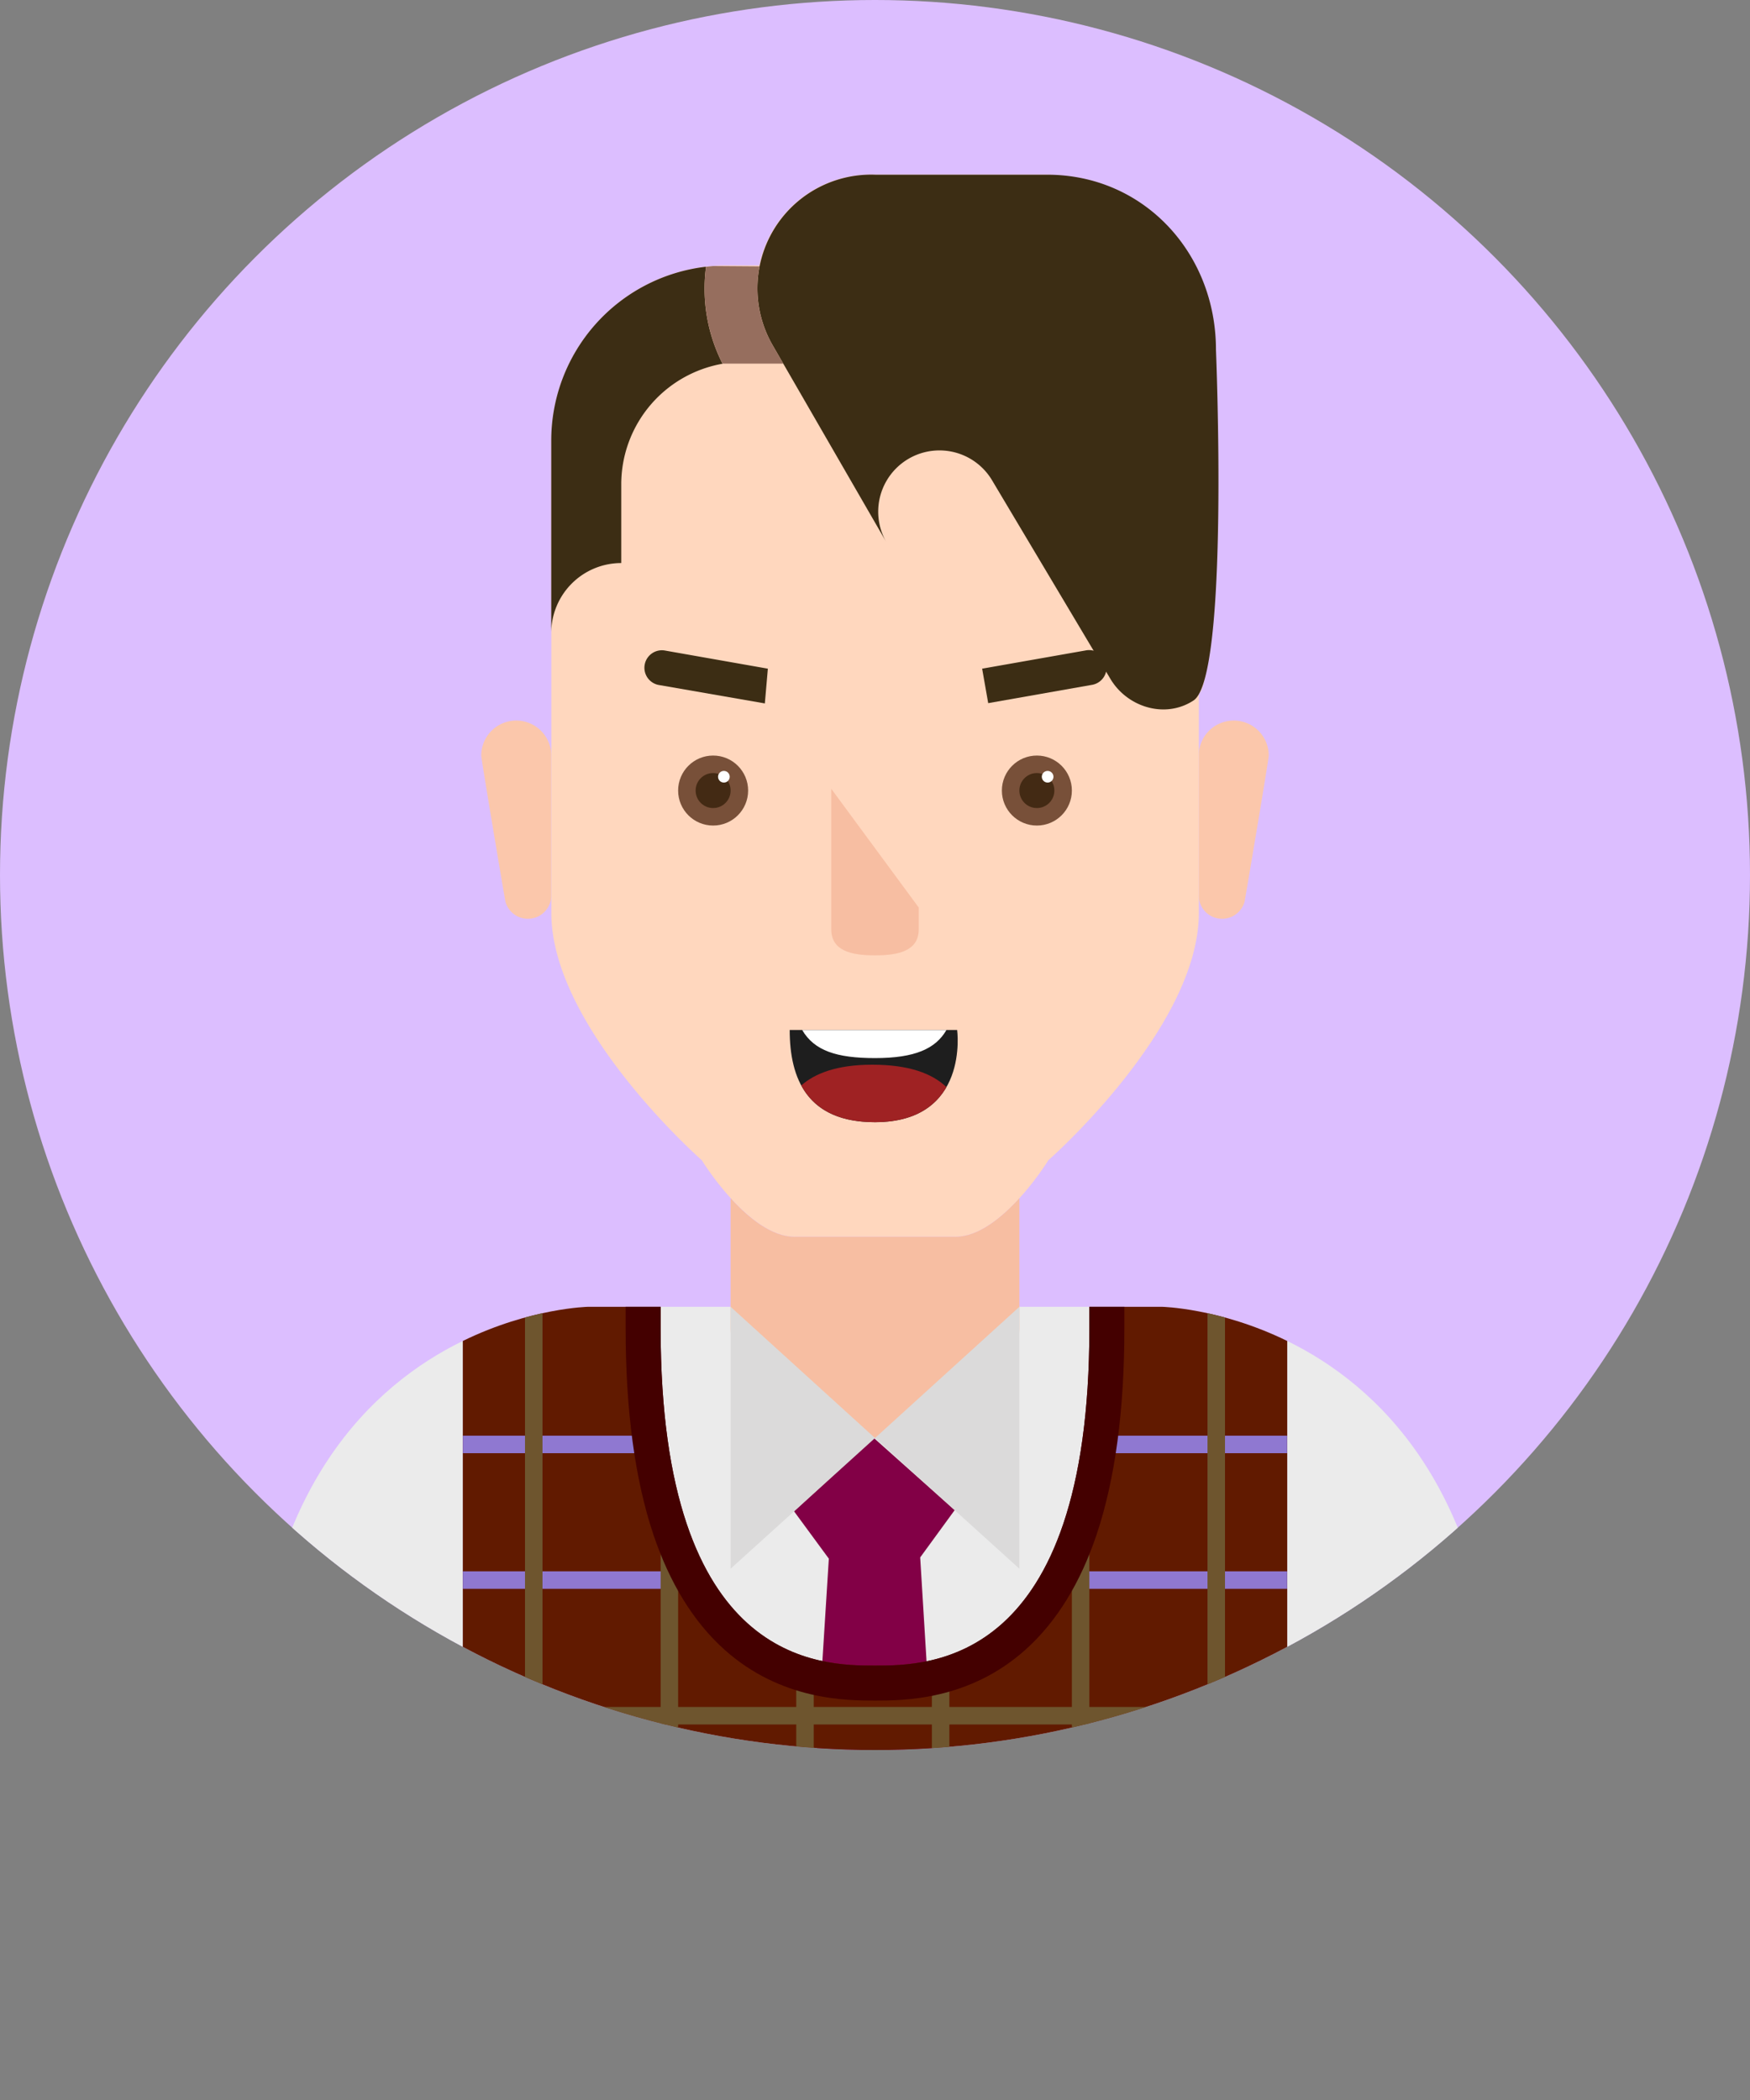 <svg xmlns="http://www.w3.org/2000/svg" xmlns:xlink="http://www.w3.org/1999/xlink" viewBox="0 0 900 1080"><rect x="0" y="0" width="900" height="1080" fill="#808080" stroke="none"/><defs><clipPath id="clip-path"><circle cx="450" cy="450" r="450" fill="none"/></clipPath></defs><g id="레이어_2" data-name="레이어 2"><g id="레이어_1-2" data-name="레이어 1"><circle cx="450" cy="450" r="450" fill="#dcbeff"/><g clip-path="url(#clip-path)"><path d="M450,856.58c27.63,0,110.25,0,110.25-173.26V672.07H339.75v11.25C339.75,856.58,422.37,856.58,450,856.58Z" fill="#ebebeb"/><path d="M238,689.64c-46.53,22.75-102.17,75-108,194.68V1080H238Z" fill="#ebebeb"/><path d="M662,689.64V1080H770V884.32C764.15,764.6,708.51,712.39,662,689.64Z" fill="#ebebeb"/><polygon points="408.73 1080 490.31 1080 473.24 800.96 490.97 776.64 449.43 739.57 408.37 777.25 426.26 801.6 408.73 1080" fill="#820046"/><path d="M427.5,478.74v11.09c0,11.08,10.07,13.5,22.5,13.5s22.5-2.4,22.5-13.5" fill="#fbc7ab"/><path d="M652.5,388.57a18,18,0,1,0-36,0v72a12,12,0,0,0,23.57,3.14h0v0C640.28,462.94,652.5,390.61,652.5,388.57Z" fill="#fbc7ab"/><path d="M247.5,388.57a18,18,0,1,1,36,0v72a12,12,0,0,1-23.57,3.14h0v0C259.72,462.94,247.5,390.61,247.5,388.57Z" fill="#fbc7ab"/><path d="M623.29,179.81c0-49.71-37.08-90-86.78-90l-86.51,0a58.47,58.47,0,0,0-59.46,46.72h-17a90,90,0,0,0-90,90v243c0,59.18,77.4,127.17,77.4,127.17s24.07,39.33,47.75,39.33h82.7c23.68,0,47.75-39.33,47.75-39.33s77.4-68,77.4-127.17V356.88C627.81,347.21,623.29,179.81,623.29,179.81Z" fill="#ffd7be"/><path d="M393.35,361.76l-54.75-9.52a9,9,0,0,1,3.12-17.72l53.18,9.37Z" fill="#3c2d14"/><path d="M505.1,343.89l53.18-9.37a9,9,0,1,1,3.12,17.72l-53.18,9.38Z" fill="#3c2d14"/><path d="M363.1,137.17a90,90,0,0,0-79.6,89.4v99a36,36,0,0,1,36-36v-40.5a63,63,0,0,1,52.1-62A85.11,85.11,0,0,1,363.1,137.17Z" fill="#3c2d14"/><path d="M613.82,360.24c-14.53,9.57-34.33,3.54-43-11.52L510.43,247.39a31.5,31.5,0,0,0-54.56,31.5l-58.5-101.32A58.51,58.51,0,0,1,450.2,89.85l88.37,0c49.7,0,86.78,40.29,86.78,90C625.35,179.81,632.31,348.07,613.82,360.24Z" fill="#3c2d14"/><circle cx="366.75" cy="406.57" r="18" fill="#785039"/><circle cx="366.75" cy="406.57" r="9" fill="#432a14"/><circle cx="372.28" cy="399.47" r="3" fill="#fff"/><circle cx="533.25" cy="406.57" r="18" fill="#785039"/><circle cx="533.25" cy="406.57" r="9" fill="#432a14"/><circle cx="538.78" cy="399.47" r="3" fill="#fff"/><path d="M406.13,529.71c0,25.1,9.06,47.42,43.87,47.42,48.75,0,42.24-47.42,42.24-47.42Z" fill="#1e1e1e"/><path d="M486.74,559.09c-7.29-7-19.25-11.53-38.16-11.53-18.45,0-29.69,4.63-36.51,10.68,6.1,11.3,17.64,18.89,37.93,18.89C470.45,577.13,481.18,568.78,486.74,559.09Z" fill="#9f2223"/><path d="M450,544.16c20.45,0,31.18-4.77,36.74-14.45H412.55C418.77,540.35,430.23,544.16,450,544.16Z" fill="#fff"/><path d="M427.5,405.66v72.17c0,11.1,10.07,13.5,22.5,13.5s22.5-2.42,22.5-13.5V466.74Z" fill="#f7bea2"/><path d="M363.1,137.21v0C358.7,137.68,360.68,137.47,363.1,137.21Z" fill="#966e5e"/><path d="M397.37,177.57A58.29,58.29,0,0,1,390.64,137l-23.89-.18-3.65.39A85,85,0,0,0,371.6,187h31.23Z" fill="#966e5e"/><path d="M491.35,636.07h-82.7c-11.91,0-23.91-9.94-32.9-19.83v67.08c0,31.06,33.24,56.25,74.25,56.25s74.25-25.19,74.25-56.25V616.24C515.26,626.13,503.26,636.07,491.35,636.07Z" fill="#f7bea2"/><polygon points="450 739.57 524.25 806.76 524.25 672.07 450 739.57" fill="#dbdada"/><polygon points="450 739.57 375.75 806.76 375.75 672.07 450 739.57" fill="#dbdada"/><path d="M597.52,672.07H560.25v11.25c0,173.26-82.62,173.26-110.25,173.26s-110.25,0-110.25-173.26V672.07H302.48s-29.69.56-64.46,17.57V1080H662V689.64C627.21,672.63,597.52,672.07,597.52,672.07Z" fill="#611a00"/><rect x="281.67" y="694.71" width="9" height="96.3" transform="translate(1029.03 456.69) rotate(90)" fill="#8f78d1"/><rect x="292.45" y="753.68" width="9" height="117.86" transform="translate(1109.56 515.66) rotate(90)" fill="#8f78d1"/><rect x="609.33" y="694.71" width="9" height="96.3" transform="translate(1356.69 129.03) rotate(90)" fill="#8f78d1"/><rect x="598.55" y="753.68" width="9" height="117.86" transform="translate(1415.66 209.56) rotate(90)" fill="#8f78d1"/><rect x="445.5" y="670.38" width="9" height="423.96" transform="translate(1332.36 432.36) rotate(90)" fill="#6e552e"/><path d="M279,675.36c-2.82.61-5.83,1.35-9,2.22V1080h9Z" fill="#6e552e"/><rect x="339.75" y="789.73" width="9" height="290.27" fill="#6e552e"/><rect x="409.5" y="861.23" width="9" height="218.77" fill="#6e552e"/><polygon points="488.25 861.23 479.25 861.78 479.25 1080 488.25 1080 488.25 861.23" fill="#6e552e"/><rect x="551.25" y="789.73" width="9" height="290.27" fill="#6e552e"/><path d="M621,675.36V1080h9V677.58C626.83,676.71,623.82,676,621,675.36Z" fill="#6e552e"/><path d="M560.25,672.07v11.25c0,173.26-82.62,173.26-110.25,173.26s-110.25,0-110.25-173.26V672.07h-18v11.25c0,42,4.8,77.66,14.28,105.89,8.4,25,20.66,44.91,36.45,59.1,29.24,26.27,63.07,26.27,77.52,26.27s48.28,0,77.52-26.27c15.79-14.19,28.05-34.07,36.45-59.1,9.48-28.23,14.28-63.85,14.28-105.89V672.07Z" fill="#400"/></g></g></g></svg>